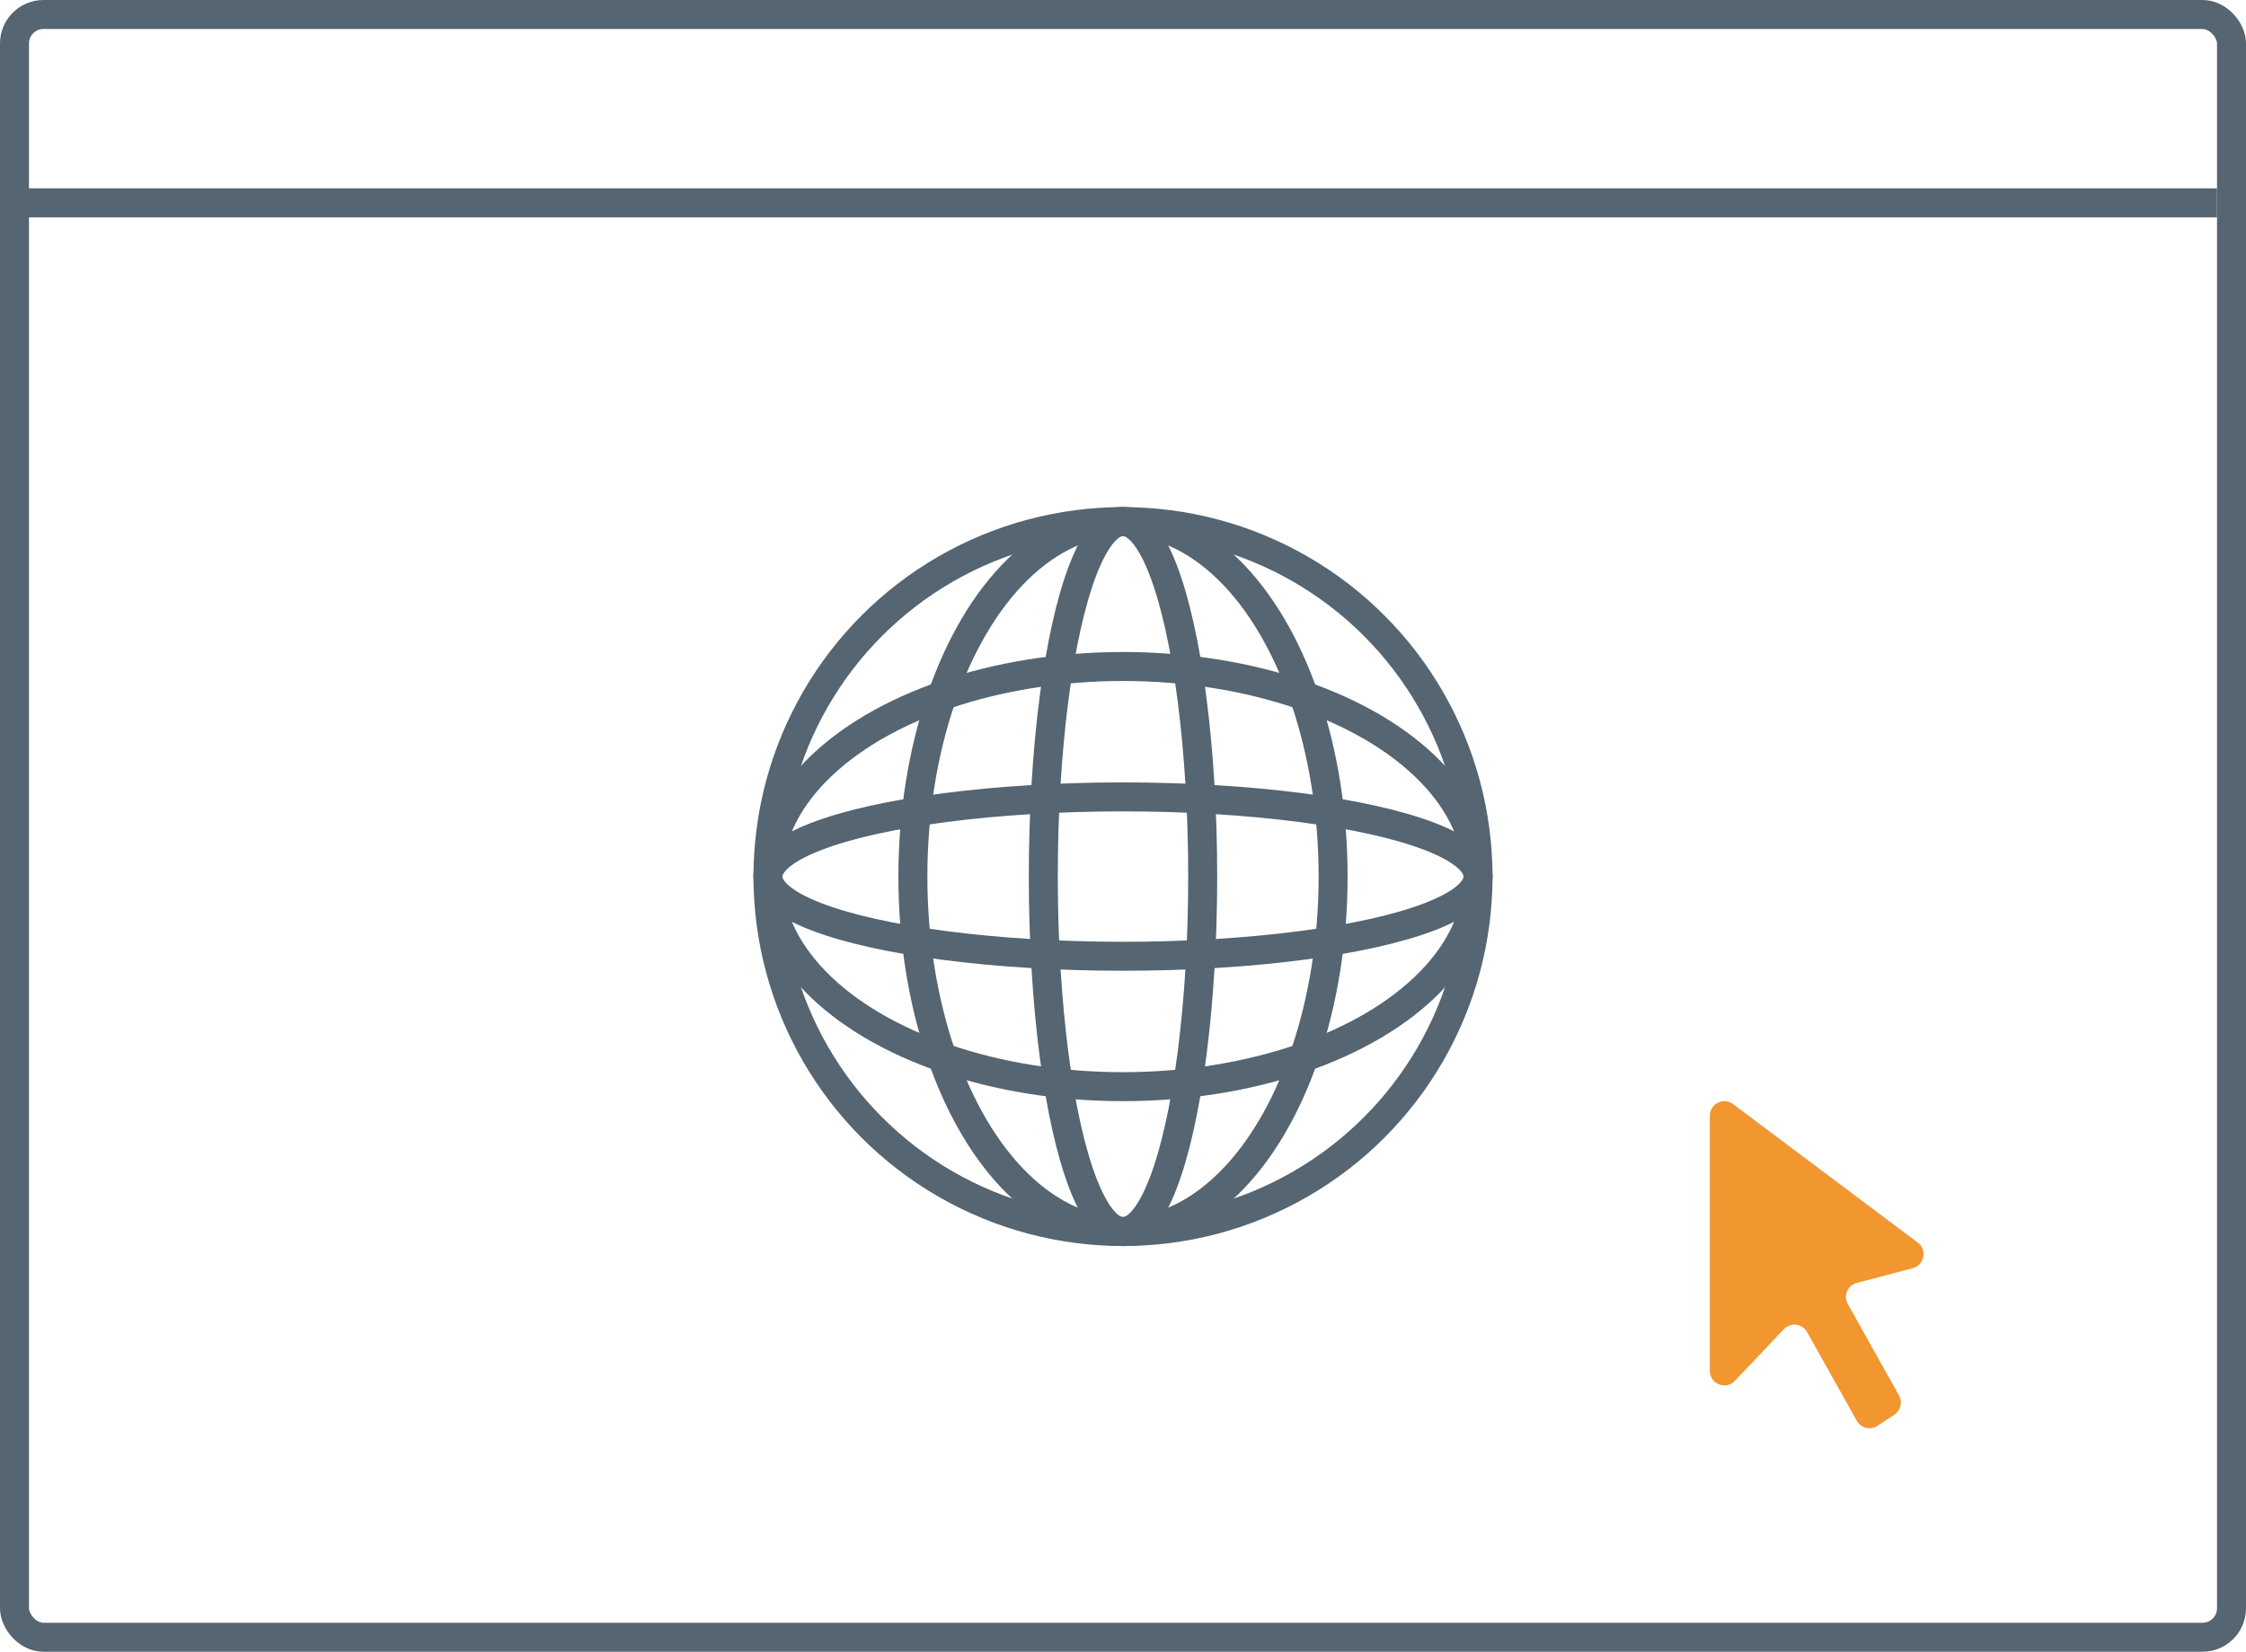 <svg width="155" height="114" viewBox="0 0 155 114" fill="none" xmlns="http://www.w3.org/2000/svg">
<rect x="1" y="1" width="153" height="112" rx="2" stroke="#556571" stroke-width="2" stroke-linejoin="round"/>
<path d="M0.5 14H153" stroke="#556571" stroke-width="2" stroke-linejoin="round"/>
<path d="M118 94.617V77C118 76.176 118.941 75.706 119.6 76.2L132.347 85.76C133.015 86.262 132.81 87.314 132.002 87.527L128.137 88.546C127.505 88.713 127.2 89.431 127.52 90.001L131.056 96.313C131.313 96.771 131.172 97.349 130.734 97.637L129.564 98.408C129.079 98.728 128.425 98.569 128.141 98.062L124.708 91.935C124.379 91.347 123.574 91.246 123.11 91.735L119.726 95.305C119.104 95.961 118 95.521 118 94.617Z" fill="#F29630"/>
<circle cx="77.5" cy="60.5" r="24.5" stroke="#556571" stroke-width="2" stroke-linejoin="round"/>
<ellipse cx="77.5" cy="60.5" rx="14.5" ry="24.5" stroke="#556571" stroke-width="2" stroke-linejoin="round"/>
<ellipse cx="77.5" cy="60.5" rx="5.5" ry="24.5" stroke="#556571" stroke-width="2" stroke-linejoin="round"/>
<ellipse cx="77.5" cy="60.5" rx="14.5" ry="24.5" transform="rotate(90 77.5 60.5)" stroke="#556571" stroke-width="2" stroke-linejoin="round"/>
<ellipse cx="77.5" cy="60.5" rx="5.5" ry="24.5" transform="rotate(90 77.5 60.5)" stroke="#556571" stroke-width="2" stroke-linejoin="round"/>
</svg>
